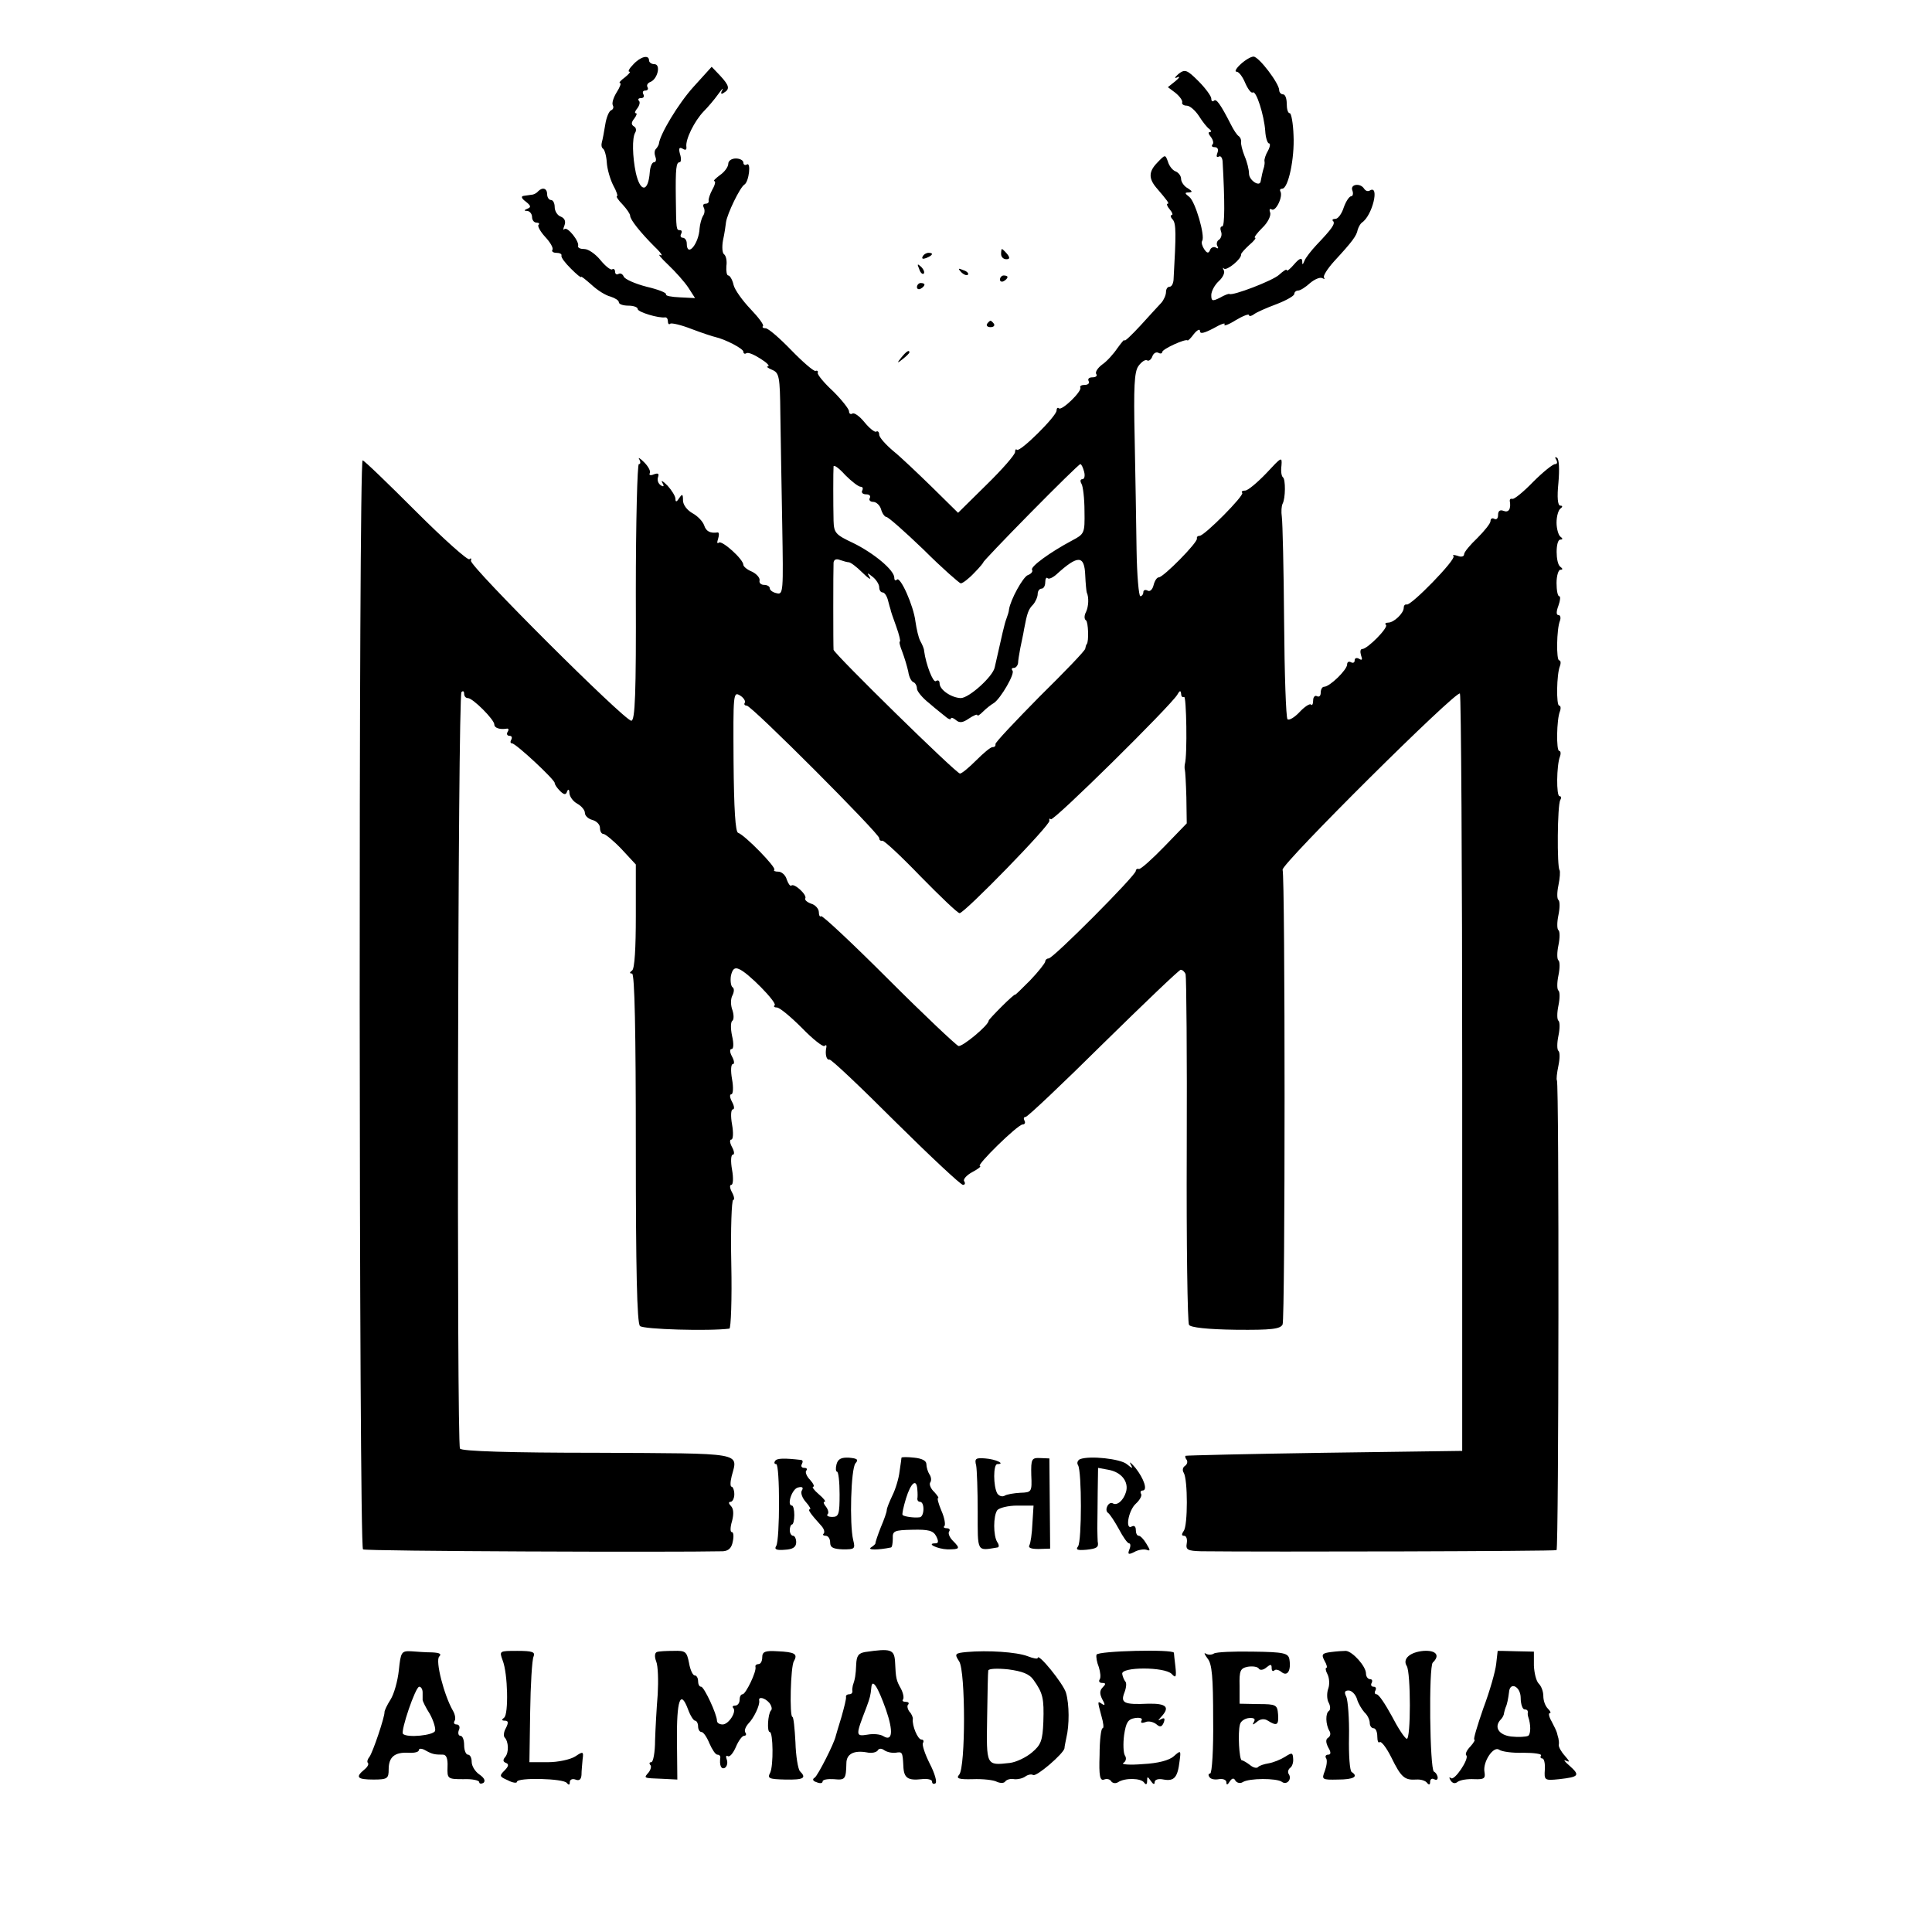 <?xml version="1.0" standalone="no"?>
<!DOCTYPE svg PUBLIC "-//W3C//DTD SVG 20010904//EN"
 "http://www.w3.org/TR/2001/REC-SVG-20010904/DTD/svg10.dtd">
<svg version="1.0" xmlns="http://www.w3.org/2000/svg"
 width="512pt" height="512pt" viewBox="0 0 512 512"
 preserveAspectRatio="xMidYMid meet">
<g transform="translate(0,512) scale(0.1,-0.1)"
fill="#000000" stroke="none">
<path d="M1678 4949 c-10 -10 -15 -19 -10 -19 4 0 -2 -7 -12 -15 -11 -8 -17
-15 -13 -15 4 0 0 -11 -9 -25 -8 -13 -13 -28 -10 -34 3 -5 1 -11 -4 -13 -6 -2
-13 -19 -16 -38 -3 -19 -7 -40 -9 -47 -2 -7 -1 -14 3 -17 4 -2 9 -19 10 -36 1
-18 9 -45 17 -61 9 -16 13 -29 10 -29 -3 0 3 -10 15 -22 11 -12 20 -25 20 -30
0 -10 27 -44 65 -82 17 -16 23 -26 15 -22 -8 4 1 -7 21 -26 19 -18 43 -45 53
-60 l18 -28 -40 2 c-23 1 -39 4 -37 8 2 4 -21 13 -51 20 -31 8 -58 20 -61 27
-3 7 -9 10 -14 7 -5 -3 -9 0 -9 6 0 6 -4 9 -8 6 -4 -2 -18 9 -31 25 -13 16
-32 29 -42 29 -11 0 -18 3 -17 8 4 12 -28 52 -36 45 -4 -4 -4 0 0 10 4 11 0
19 -10 23 -9 3 -16 15 -16 25 0 10 -4 19 -10 19 -5 0 -10 7 -10 15 0 16 -12
20 -24 8 -4 -5 -12 -9 -17 -9 -5 -1 -15 -2 -21 -3 -8 -1 -6 -7 5 -15 14 -11
15 -15 5 -19 -10 -4 -10 -6 0 -6 6 -1 12 -8 12 -16 0 -8 5 -15 12 -15 6 0 9
-3 5 -6 -3 -3 5 -18 18 -32 13 -14 22 -29 19 -34 -3 -4 2 -8 10 -8 9 0 15 -3
14 -7 -2 -5 10 -20 25 -35 15 -15 27 -25 27 -22 0 3 12 -7 28 -21 15 -14 37
-28 50 -31 12 -4 22 -10 22 -15 0 -5 11 -9 25 -9 14 0 25 -4 25 -9 0 -8 56
-25 73 -22 4 0 7 -4 7 -11 0 -6 3 -9 6 -6 3 3 29 -3 57 -14 29 -11 57 -20 62
-21 27 -6 75 -31 75 -39 0 -5 4 -7 8 -4 5 3 21 -4 38 -15 16 -10 25 -19 19
-20 -5 0 -1 -4 11 -9 19 -8 21 -17 22 -117 1 -59 3 -192 5 -294 3 -177 3 -186
-15 -181 -10 2 -18 8 -18 13 0 5 -7 9 -15 9 -8 0 -14 5 -12 12 1 7 -8 17 -20
23 -13 5 -23 14 -23 18 0 15 -57 66 -65 59 -5 -4 -5 1 -2 10 3 10 3 17 -1 17
-20 -3 -31 3 -36 19 -4 11 -18 25 -31 32 -14 8 -25 22 -25 34 0 17 -2 18 -10
6 -7 -11 -10 -11 -10 -2 0 7 -10 23 -21 35 -12 12 -18 16 -14 8 6 -10 4 -12
-4 -7 -7 5 -10 14 -7 22 3 9 0 11 -11 7 -9 -4 -14 -2 -11 3 3 5 -4 18 -15 29
-11 11 -17 14 -13 8 4 -7 4 -13 -1 -13 -4 0 -8 -153 -8 -340 1 -270 -2 -340
-12 -340 -18 0 -429 410 -425 424 2 6 0 8 -4 4 -4 -4 -68 53 -142 127 -74 74
-137 135 -141 135 -11 0 -10 -2879 1 -2886 7 -5 822 -8 954 -5 15 1 23 9 26
26 3 14 2 25 -3 25 -4 0 -4 13 1 29 5 19 4 33 -3 40 -6 6 -7 11 -1 11 5 0 10
9 10 20 0 11 -4 20 -7 20 -4 0 -4 12 0 28 17 64 36 60 -357 62 -230 0 -358 4
-363 11 -9 14 -6 1996 4 2005 4 4 7 2 7 -4 0 -7 4 -12 10 -12 13 0 70 -57 70
-70 0 -9 14 -14 33 -11 5 1 6 -3 2 -9 -3 -5 -1 -10 5 -10 6 0 8 -4 5 -10 -3
-5 -3 -10 2 -10 10 0 113 -96 113 -105 0 -4 6 -13 14 -21 11 -11 16 -11 19 -1
3 7 6 5 6 -5 1 -10 10 -22 21 -28 11 -6 20 -17 20 -24 0 -8 9 -16 20 -19 11
-3 20 -12 20 -21 0 -9 4 -16 9 -16 5 0 27 -18 48 -40 l38 -41 0 -137 c0 -83
-3 -140 -10 -144 -7 -5 -7 -8 0 -8 7 0 10 -154 10 -462 0 -318 3 -465 11 -472
8 -9 183 -14 237 -7 4 1 7 78 5 171 -2 94 1 170 5 170 4 0 3 9 -3 20 -6 11 -7
20 -2 20 5 0 6 18 2 40 -4 22 -3 40 2 40 5 0 4 9 -2 20 -6 11 -7 20 -2 20 5 0
6 18 2 40 -4 22 -3 40 2 40 5 0 4 9 -2 20 -6 11 -7 20 -2 20 5 0 6 18 2 40 -4
22 -3 40 2 40 5 0 4 9 -2 20 -6 11 -7 20 -1 20 5 0 6 14 1 35 -4 19 -4 37 1
40 4 3 4 16 0 28 -5 13 -5 30 0 39 5 10 5 19 0 22 -4 3 -6 17 -4 30 4 18 10
23 21 18 23 -8 102 -89 95 -96 -4 -3 -1 -6 6 -6 7 0 36 -24 66 -54 29 -30 56
-51 60 -48 4 4 6 2 5 -3 -4 -18 0 -35 8 -33 4 2 83 -73 175 -165 93 -92 173
-167 179 -167 5 0 7 4 3 10 -3 5 7 16 22 24 15 8 24 15 20 16 -12 0 100 110
113 110 6 0 8 5 5 10 -3 6 -2 10 3 10 5 0 98 88 206 195 109 107 201 195 205
195 5 0 11 -6 13 -12 2 -7 4 -217 3 -465 -1 -249 2 -458 6 -464 4 -7 49 -12
124 -13 95 -1 118 2 124 14 7 15 7 1187 0 1205 -5 14 463 479 470 467 3 -6 6
-460 6 -1009 l0 -998 -365 -5 c-201 -3 -366 -7 -368 -8 -2 -1 -1 -6 3 -11 3
-5 1 -12 -5 -16 -6 -4 -7 -12 -3 -18 11 -18 11 -140 0 -154 -6 -9 -6 -13 1
-13 6 0 9 -9 7 -20 -3 -17 2 -20 38 -21 177 -2 939 0 942 3 6 6 7 1239 1 1245
-2 2 0 20 4 39 4 19 4 36 0 39 -4 3 -4 21 0 40 4 19 4 37 0 40 -4 3 -4 21 0
40 4 19 4 37 0 40 -4 3 -4 21 0 40 4 19 4 37 0 40 -4 3 -4 21 0 40 4 19 4 37
0 40 -4 3 -4 21 0 40 4 19 4 37 0 40 -4 3 -4 20 0 39 4 19 5 37 3 40 -7 7 -6
174 2 186 3 5 3 10 -2 10 -9 0 -8 82 1 105 3 8 2 15 -2 15 -8 0 -7 83 2 105 3
8 2 15 -2 15 -8 0 -7 83 2 105 3 8 2 15 -2 15 -8 0 -7 83 2 105 3 8 1 15 -4
15 -6 0 -6 9 0 25 5 14 6 25 2 25 -4 0 -7 16 -7 35 0 19 5 35 10 35 7 0 7 3 0
8 -13 9 -13 72 0 72 7 0 7 3 0 8 -5 4 -10 21 -10 37 0 17 5 33 10 37 7 5 6 8
0 8 -7 0 -9 22 -5 61 3 34 2 63 -4 66 -5 3 -6 1 -2 -5 4 -7 3 -12 -3 -12 -6 0
-32 -21 -58 -47 -26 -27 -51 -47 -55 -45 -5 1 -7 -1 -7 -5 4 -22 -3 -32 -16
-27 -10 4 -15 0 -15 -11 0 -9 -4 -13 -10 -10 -5 3 -10 1 -10 -6 0 -6 -16 -26
-35 -45 -19 -18 -35 -37 -35 -43 0 -6 -8 -8 -17 -4 -10 3 -15 3 -11 -1 7 -9
-113 -132 -124 -128 -5 1 -8 -3 -8 -9 0 -14 -26 -39 -41 -39 -7 0 -10 -3 -6
-6 7 -7 -49 -64 -63 -64 -5 0 -6 -7 -3 -17 4 -11 3 -14 -5 -9 -7 4 -12 2 -12
-4 0 -6 -4 -8 -10 -5 -5 3 -10 1 -10 -6 0 -14 -46 -59 -61 -59 -5 0 -9 -7 -9
-16 0 -8 -4 -12 -10 -9 -5 3 -10 -2 -10 -11 0 -10 -3 -15 -6 -11 -3 3 -17 -6
-30 -20 -13 -14 -28 -23 -32 -19 -4 4 -8 121 -9 259 -1 139 -4 263 -6 277 -2
14 -1 29 2 35 8 15 8 65 1 70 -4 3 -6 16 -4 31 2 25 0 23 -40 -20 -24 -25 -49
-46 -56 -46 -8 0 -11 -3 -8 -6 7 -6 -100 -114 -113 -114 -5 0 -8 -3 -7 -7 3
-10 -89 -103 -101 -103 -5 0 -11 -9 -14 -21 -3 -12 -10 -18 -16 -14 -6 3 -11
1 -11 -4 0 -6 -4 -11 -8 -11 -4 0 -9 55 -10 123 -1 67 -3 200 -5 295 -3 136
-1 177 10 192 8 11 18 18 23 15 4 -3 11 2 14 11 3 8 10 12 16 9 5 -3 10 -2 10
2 0 8 62 36 67 31 1 -2 9 6 17 17 9 11 16 14 16 8 0 -9 11 -6 36 7 19 11 33
16 29 10 -3 -5 10 -1 29 11 20 12 36 18 36 14 0 -4 6 -3 13 2 6 5 33 17 60 27
26 10 47 22 47 27 0 5 5 9 10 9 6 0 20 9 32 20 12 10 26 16 32 13 6 -3 8 -3 5
1 -4 4 9 24 27 44 48 52 59 67 62 83 2 7 7 16 11 19 28 18 48 102 21 85 -5 -3
-11 -1 -15 5 -10 16 -38 12 -31 -5 3 -8 1 -15 -3 -15 -5 0 -14 -13 -20 -30 -5
-16 -15 -30 -22 -30 -7 0 -10 -3 -6 -6 6 -7 -3 -20 -44 -63 -14 -15 -29 -34
-32 -42 -5 -12 -6 -12 -6 0 -1 9 -8 6 -21 -9 -11 -13 -20 -20 -20 -16 0 4 -9
-2 -20 -12 -17 -16 -125 -57 -132 -51 -2 1 -13 -3 -25 -10 -20 -10 -23 -9 -23
7 0 10 9 27 20 37 11 10 17 23 13 29 -3 6 -3 8 1 4 7 -6 47 26 45 38 0 3 10
14 22 25 12 10 19 19 15 19 -4 0 5 12 19 26 15 14 24 33 21 41 -3 8 -1 11 4 8
11 -7 31 35 23 48 -2 4 0 7 5 7 16 0 33 80 30 141 -1 32 -6 59 -10 59 -5 0 -8
11 -8 25 0 14 -4 25 -10 25 -5 0 -10 5 -10 11 0 18 -54 89 -68 89 -7 0 -22 -9
-34 -20 -12 -11 -17 -20 -11 -20 6 0 16 -13 23 -30 7 -16 16 -28 20 -25 9 6
30 -60 33 -102 1 -18 6 -33 10 -33 4 0 3 -9 -3 -20 -6 -10 -10 -23 -9 -27 1
-4 0 -11 -1 -15 -4 -12 -7 -27 -9 -38 -2 -17 -31 2 -31 20 0 10 -5 31 -12 47
-6 15 -10 32 -9 37 1 5 -2 12 -6 15 -5 3 -14 17 -21 31 -27 53 -39 70 -45 63
-4 -3 -7 -1 -7 6 0 6 -15 27 -34 46 -31 31 -36 32 -53 19 -10 -9 -12 -13 -3
-9 8 4 6 -1 -5 -10 l-20 -16 20 -15 c11 -9 19 -20 18 -25 -2 -5 4 -9 12 -9 8
0 22 -12 32 -27 10 -16 22 -31 28 -35 5 -4 6 -8 1 -8 -5 0 -3 -6 3 -13 6 -8 8
-17 4 -20 -3 -4 -1 -7 6 -7 8 0 11 -6 7 -16 -3 -8 -2 -12 4 -9 5 3 9 -3 10
-12 6 -106 6 -173 -1 -173 -5 0 -6 -6 -3 -14 3 -8 0 -17 -5 -21 -6 -3 -8 -11
-5 -17 4 -6 2 -8 -4 -4 -5 3 -13 0 -15 -6 -4 -10 -8 -10 -16 2 -5 8 -8 17 -5
22 8 13 -18 103 -34 116 -13 10 -13 12 -1 12 10 1 9 3 -3 11 -10 5 -18 17 -18
25 0 8 -7 17 -15 20 -8 3 -17 15 -20 26 -7 19 -7 19 -29 -4 -22 -23 -22 -41
-2 -65 30 -35 36 -43 30 -43 -3 0 -1 -7 6 -15 7 -8 9 -15 5 -15 -4 0 -3 -6 3
-12 9 -11 9 -37 2 -160 -1 -10 -5 -18 -11 -18 -5 0 -9 -6 -9 -14 0 -8 -6 -21
-12 -28 -7 -7 -32 -35 -55 -60 -24 -26 -43 -44 -43 -40 0 4 -8 -6 -19 -21 -10
-15 -28 -35 -40 -43 -12 -9 -19 -20 -16 -25 4 -5 -1 -9 -10 -9 -9 0 -13 -4
-10 -10 3 -5 -1 -10 -10 -10 -9 0 -14 -3 -12 -7 5 -10 -50 -63 -57 -55 -3 3
-6 0 -6 -6 0 -15 -97 -111 -105 -104 -3 3 -5 0 -5 -6 0 -7 -34 -46 -76 -87
l-75 -74 -68 67 c-38 37 -84 81 -104 97 -20 17 -37 36 -37 43 0 7 -4 11 -8 8
-4 -2 -18 9 -31 25 -13 16 -27 26 -32 23 -5 -3 -9 0 -9 6 0 6 -19 30 -42 53
-24 22 -42 44 -41 49 2 4 -1 7 -6 5 -5 -1 -34 24 -65 56 -30 31 -60 57 -67 57
-7 0 -10 3 -7 6 3 3 -12 23 -33 45 -21 22 -42 51 -45 64 -3 14 -10 25 -14 25
-4 0 -6 11 -5 25 2 14 -1 27 -6 31 -5 3 -6 20 -3 37 4 18 7 39 8 48 3 22 37
93 49 100 12 8 18 61 6 53 -5 -3 -9 0 -9 5 0 6 -9 11 -20 11 -11 0 -20 -6 -20
-14 0 -8 -10 -22 -22 -30 -12 -9 -19 -16 -15 -16 4 0 2 -10 -5 -22 -7 -13 -11
-26 -10 -30 1 -5 -3 -8 -9 -8 -5 0 -7 -4 -4 -10 3 -5 3 -16 -2 -22 -4 -7 -8
-22 -9 -33 -2 -42 -34 -79 -34 -40 0 8 -5 15 -11 15 -5 0 -7 5 -4 10 3 6 2 10
-3 10 -10 0 -10 2 -11 85 -1 79 1 95 10 95 4 0 5 10 1 22 -4 15 -2 19 7 14 8
-5 11 -3 10 5 -3 19 21 68 46 94 11 11 28 31 38 45 10 14 15 19 11 11 -5 -9
-3 -12 4 -7 17 10 15 19 -10 46 l-22 23 -48 -53 c-40 -44 -90 -127 -92 -152
-1 -3 -4 -9 -8 -13 -4 -4 -4 -13 -1 -21 3 -8 1 -14 -4 -14 -5 0 -10 -12 -11
-26 -4 -54 -25 -55 -37 -2 -9 43 -10 92 -2 106 4 6 3 14 -3 17 -8 5 -7 11 1
21 6 8 8 14 4 14 -4 0 -2 6 4 13 6 8 8 17 4 20 -3 4 -1 7 6 7 7 0 9 5 6 10 -3
6 -1 10 5 10 6 0 9 4 6 9 -3 5 0 11 8 14 19 8 28 47 10 47 -8 0 -14 5 -14 10
0 16 -23 10 -42 -11z m603 -1119 c5 0 7 -4 4 -10 -3 -5 1 -10 10 -10 9 0 13
-4 10 -10 -3 -5 1 -10 9 -10 8 0 18 -9 21 -20 3 -11 10 -20 14 -20 5 0 49 -39
99 -87 49 -49 94 -88 98 -89 5 0 21 12 36 28 15 15 25 28 24 28 -2 0 54 59
124 130 71 72 130 130 133 130 3 0 7 -9 10 -20 3 -11 1 -20 -5 -20 -5 0 -6 -5
-2 -12 4 -6 8 -39 8 -72 1 -60 0 -61 -34 -79 -58 -31 -110 -69 -105 -77 3 -4
-2 -11 -11 -14 -13 -5 -46 -65 -50 -91 0 -5 -4 -17 -7 -25 -5 -13 -11 -40 -31
-129 -5 -24 -68 -81 -90 -81 -25 1 -56 22 -56 39 0 7 -4 10 -10 6 -7 -5 -26
43 -31 80 0 6 -5 17 -10 26 -5 9 -10 32 -13 52 -5 42 -40 120 -49 111 -4 -4
-7 -2 -7 5 0 20 -54 65 -109 92 -47 22 -51 27 -52 59 -1 43 -1 132 0 144 1 5
15 -5 31 -23 17 -17 35 -31 41 -31z m-32 -200 c5 0 21 -12 36 -27 16 -16 25
-21 20 -13 -8 13 -7 13 8 1 9 -7 17 -20 17 -27 0 -8 4 -14 9 -14 5 0 11 -9 14
-20 3 -11 6 -23 7 -25 0 -3 7 -23 15 -45 8 -22 12 -40 10 -40 -3 0 0 -12 6
-27 6 -16 13 -39 16 -53 2 -14 8 -26 14 -28 5 -2 9 -10 9 -17 0 -7 15 -25 33
-39 17 -15 38 -31 45 -37 6 -5 12 -7 12 -3 0 3 6 2 13 -4 10 -9 19 -7 35 4 12
8 22 12 22 9 0 -4 7 1 15 9 9 9 22 19 29 23 18 12 57 79 49 86 -3 4 -2 7 4 7
5 0 10 6 11 13 0 6 3 24 6 40 3 15 8 37 10 50 8 42 11 52 24 65 6 7 12 20 12
28 0 8 5 14 10 14 6 0 10 8 10 17 0 9 3 14 6 11 3 -4 14 1 24 10 57 52 74 51
76 -3 1 -22 3 -42 4 -45 6 -13 5 -37 -2 -52 -5 -9 -5 -19 0 -22 6 -4 8 -56 2
-63 -2 -2 -3 -7 -4 -12 0 -5 -55 -62 -121 -127 -65 -66 -118 -122 -117 -126 1
-5 -2 -8 -8 -8 -5 0 -24 -16 -43 -35 -19 -19 -38 -35 -43 -35 -10 0 -333 317
-335 328 -1 9 -1 213 0 231 1 8 7 11 17 7 9 -3 19 -6 23 -6z m-275 -372 c-3
-4 -1 -8 5 -8 13 0 351 -339 351 -351 0 -5 3 -8 8 -7 4 2 50 -41 102 -95 52
-53 98 -97 103 -97 13 0 242 235 238 245 -1 5 0 7 4 4 6 -7 317 300 335 330 6
11 9 12 10 3 0 -7 3 -11 8 -9 6 5 9 -154 2 -178 -1 -5 -1 -12 0 -15 1 -3 3
-36 4 -73 l1 -69 -59 -61 c-33 -34 -63 -61 -68 -60 -4 2 -8 -1 -8 -5 0 -12
-219 -232 -231 -232 -5 0 -9 -4 -9 -8 0 -4 -18 -27 -40 -50 -22 -22 -40 -40
-40 -38 0 2 -16 -12 -35 -31 -19 -19 -35 -36 -35 -38 0 -12 -70 -70 -80 -67
-7 3 -91 82 -186 177 -95 95 -175 170 -178 167 -3 -3 -6 2 -6 11 0 8 -9 19
-20 22 -11 4 -18 10 -16 14 6 9 -30 42 -37 34 -3 -2 -8 5 -12 16 -3 12 -14 21
-22 21 -9 0 -14 2 -11 5 6 6 -78 92 -96 98 -7 2 -11 61 -12 190 -1 177 -1 185
17 174 10 -6 15 -15 13 -19z"/>
<path d="M2653 4447 c0 -8 6 -14 14 -14 9 0 10 4 2 14 -6 7 -12 13 -14 13 -1
0 -2 -6 -2 -13z"/>
<path d="M2445 4440 c-3 -6 1 -7 9 -4 18 7 21 14 7 14 -6 0 -13 -4 -16 -10z"/>
<path d="M2436 4407 c3 -10 9 -15 12 -12 3 3 0 11 -7 18 -10 9 -11 8 -5 -6z"/>
<path d="M2547 4399 c7 -7 15 -10 18 -7 3 3 -2 9 -12 12 -14 6 -15 5 -6 -5z"/>
<path d="M2650 4379 c0 -5 5 -7 10 -4 6 3 10 8 10 11 0 2 -4 4 -10 4 -5 0 -10
-5 -10 -11z"/>
<path d="M2430 4359 c0 -5 5 -7 10 -4 6 3 10 8 10 11 0 2 -4 4 -10 4 -5 0 -10
-5 -10 -11z"/>
<path d="M2616 4262 c-3 -5 1 -9 9 -9 8 0 12 4 9 9 -3 4 -7 8 -9 8 -2 0 -6 -4
-9 -8z"/>
<path d="M2389 4173 c-13 -16 -12 -17 4 -4 9 7 17 15 17 17 0 8 -8 3 -21 -13z"/>
<path d="M2054 1248 c-3 -4 -2 -8 3 -8 10 0 10 -201 0 -217 -6 -9 1 -12 23
-10 21 1 30 7 30 20 0 9 -4 17 -8 17 -5 0 -9 7 -9 15 0 8 3 15 6 15 3 0 6 11
6 25 0 14 -3 25 -6 25 -15 0 0 45 16 48 11 3 15 0 10 -8 -4 -6 1 -20 11 -31 9
-10 14 -19 10 -19 -6 0 1 -11 31 -44 7 -8 9 -16 6 -20 -4 -3 -1 -6 5 -6 7 0
12 -8 12 -18 0 -13 8 -17 34 -18 31 0 33 1 27 25 -10 42 -6 188 6 203 9 10 5
13 -17 15 -20 1 -29 -3 -33 -17 -3 -11 -2 -20 1 -20 4 0 7 -27 7 -60 0 -52 -2
-60 -19 -60 -11 0 -16 3 -13 7 4 3 2 12 -4 20 -6 7 -8 13 -4 13 5 0 -2 9 -15
20 -13 11 -19 20 -15 20 4 0 1 8 -8 18 -10 10 -14 22 -10 25 3 4 1 7 -6 7 -7
0 -9 5 -6 10 3 6 3 10 -2 11 -44 5 -65 5 -69 -3z"/>
<path d="M2389 1257 c0 -1 -2 -17 -5 -36 -2 -19 -11 -48 -19 -64 -8 -17 -15
-34 -15 -39 0 -5 -7 -25 -16 -46 -8 -20 -14 -39 -14 -41 1 -2 -4 -7 -12 -12
-10 -7 19 -7 53 0 3 0 5 11 5 24 -1 20 4 22 52 23 42 1 55 -2 63 -17 7 -14 6
-19 -2 -19 -26 0 5 -15 32 -16 33 0 35 2 14 23 -8 8 -13 19 -10 24 4 5 1 9 -6
9 -7 0 -10 3 -6 6 3 4 0 22 -8 40 -8 19 -12 34 -9 34 3 0 -2 7 -10 16 -9 8
-14 20 -11 25 4 5 3 15 -2 22 -4 6 -8 19 -8 27 0 9 -12 15 -32 17 -18 2 -33 2
-34 0z m42 -84 c1 -10 1 -21 0 -25 0 -5 3 -8 7 -8 13 0 12 -40 -1 -41 -15 -2
-41 2 -45 6 -2 2 2 21 9 44 13 42 28 54 30 24z"/>
<path d="M2587 1236 c2 -11 4 -66 4 -122 0 -109 -3 -104 52 -95 5 0 5 7 0 14
-11 17 -11 70 0 85 5 6 29 12 52 12 l44 0 -3 -47 c-1 -27 -5 -53 -8 -58 -4 -7
5 -10 24 -10 l31 1 -1 119 -1 120 -24 1 c-23 1 -25 -2 -24 -45 2 -45 1 -46
-29 -47 -17 -1 -36 -4 -42 -8 -6 -3 -14 -1 -19 6 -11 19 -11 78 0 78 23 0 -4
13 -32 15 -25 2 -29 0 -24 -19z"/>
<path d="M2862 1253 c-6 -3 -9 -10 -5 -16 10 -17 10 -200 0 -215 -7 -9 -2 -11
22 -9 29 3 33 7 30 22 0 3 -1 19 -1 35 0 17 1 59 1 95 l1 65 27 -5 c35 -6 55
-32 47 -59 -7 -23 -24 -37 -35 -30 -11 6 -23 -17 -13 -25 5 -3 18 -23 29 -43
11 -21 23 -38 27 -38 4 0 5 -7 1 -16 -5 -13 -3 -15 13 -7 10 6 25 8 32 6 11
-4 11 -2 0 16 -7 12 -16 21 -20 21 -5 0 -8 7 -8 16 0 8 -4 12 -10 9 -19 -12
-10 42 10 60 11 10 17 22 14 26 -3 5 -1 9 4 9 14 0 4 31 -19 60 -12 14 -17 18
-13 10 7 -13 6 -13 -10 0 -17 14 -98 23 -124 13z"/>
<path d="M1057 694 c-3 -29 -13 -64 -22 -78 -9 -14 -16 -29 -16 -33 1 -12 -31
-107 -40 -119 -5 -6 -7 -13 -4 -16 3 -3 -1 -11 -10 -18 -24 -20 -18 -26 25
-26 37 0 40 3 40 27 0 33 16 46 53 44 15 -1 27 2 27 7 0 5 8 5 18 -1 18 -10
24 -11 46 -11 9 0 13 -11 12 -32 -1 -32 0 -33 42 -33 23 1 42 -3 42 -8 0 -4 5
-5 11 -2 6 5 3 13 -10 22 -12 8 -21 23 -21 34 0 10 -4 19 -10 19 -5 0 -10 11
-10 25 0 14 -4 25 -10 25 -5 0 -7 7 -4 15 4 8 1 15 -6 15 -6 0 -9 4 -5 10 3 5
1 17 -5 27 -23 40 -47 132 -36 143 7 7 1 10 -19 11 -17 0 -42 2 -56 3 -25 1
-27 -2 -32 -50z m63 -59 c0 -8 0 -17 0 -20 0 -3 8 -20 19 -37 10 -18 16 -39
14 -45 -4 -12 -74 -19 -85 -8 -7 7 33 125 43 125 5 0 9 -7 9 -15z"/>
<path d="M1332 720 c14 -35 16 -143 4 -152 -7 -5 -7 -8 2 -8 9 0 10 -5 3 -19
-6 -10 -7 -21 -4 -25 11 -11 12 -40 2 -52 -7 -8 -6 -13 2 -16 8 -3 7 -9 -4
-20 -14 -14 -14 -16 9 -26 13 -7 24 -8 24 -4 0 12 124 9 132 -3 5 -6 8 -6 8 2
0 7 7 10 15 7 10 -4 15 0 16 12 0 11 2 29 3 42 3 21 1 21 -20 7 -13 -8 -45
-15 -72 -15 l-49 0 2 133 c1 72 5 139 9 147 5 12 -3 15 -43 15 -48 0 -48 0
-39 -25z"/>
<path d="M1741 742 c-6 -2 -7 -12 -2 -25 5 -12 6 -51 4 -87 -3 -36 -6 -91 -7
-122 0 -32 -5 -58 -10 -58 -5 0 -6 -3 -3 -7 4 -3 2 -12 -4 -20 -14 -16 -14
-15 36 -17 l40 -2 -1 103 c-1 107 9 137 29 84 6 -17 15 -31 19 -31 4 0 8 -7 8
-15 0 -8 4 -15 9 -15 5 0 14 -13 21 -30 7 -16 16 -30 21 -30 5 0 8 -3 8 -7 -3
-21 2 -33 12 -28 6 4 8 14 5 22 -3 8 -2 12 3 9 5 -3 14 8 21 24 7 17 17 30 22
30 5 0 7 4 3 9 -3 5 1 15 8 23 15 15 31 49 29 61 -3 12 15 8 27 -6 6 -8 8 -17
4 -20 -8 -9 -11 -57 -3 -57 9 0 10 -90 1 -108 -8 -15 -3 -17 40 -18 49 -1 57
4 39 22 -5 5 -11 40 -12 77 -2 37 -5 67 -8 67 -8 0 -5 134 4 148 11 19 2 24
-44 26 -32 2 -40 -1 -40 -16 0 -10 -4 -18 -10 -18 -5 0 -9 -3 -8 -7 4 -12 -26
-73 -34 -73 -5 0 -8 -7 -8 -15 0 -8 -5 -15 -12 -15 -6 0 -8 -3 -5 -6 10 -10
-12 -44 -28 -44 -8 0 -15 4 -15 10 0 17 -34 90 -42 90 -5 0 -8 7 -8 15 0 8 -4
15 -9 15 -5 0 -12 15 -15 33 -6 30 -9 33 -41 32 -19 0 -39 -1 -44 -3z"/>
<path d="M2293 742 c-18 -3 -23 -10 -24 -33 -1 -27 -3 -39 -9 -56 -1 -5 -2
-11 -1 -15 0 -5 -3 -8 -9 -8 -5 0 -9 -3 -8 -7 1 -5 -5 -28 -12 -53 -8 -25 -14
-47 -15 -50 -4 -20 -48 -106 -56 -111 -7 -4 -5 -9 5 -12 9 -4 16 -3 16 2 0 5
14 7 30 6 30 -3 32 0 33 42 0 25 20 35 54 29 13 -3 25 0 29 5 3 6 10 6 17 1 7
-5 20 -8 30 -7 18 3 19 3 21 -35 1 -32 12 -39 48 -35 15 2 28 -1 28 -6 0 -6 4
-8 9 -5 5 3 -2 27 -15 52 -13 26 -21 50 -18 55 3 5 1 9 -4 9 -10 0 -25 37 -23
54 1 4 -3 14 -9 20 -5 7 -7 16 -3 19 3 4 0 7 -7 7 -7 0 -10 3 -7 6 3 4 1 16
-5 28 -13 23 -14 28 -16 72 -2 33 -11 36 -79 26z m55 -153 c20 -58 17 -85 -7
-70 -8 5 -26 7 -42 4 -32 -5 -32 -3 -3 72 10 27 11 32 13 52 2 27 17 4 39 -58z"/>
<path d="M2562 742 c-32 -3 -33 -5 -20 -25 17 -27 17 -280 0 -300 -9 -10 -2
-13 36 -12 26 1 55 -2 64 -7 9 -4 19 -4 22 1 4 5 14 8 24 6 9 -1 22 2 29 7 7
5 16 7 21 4 9 -5 81 57 83 71 0 5 3 17 5 28 8 33 8 88 -1 119 -7 24 -75 108
-75 92 0 -3 -12 -1 -27 5 -29 11 -105 16 -161 11z m177 -74 c25 -35 28 -49 26
-111 -2 -49 -6 -61 -30 -81 -15 -13 -42 -26 -59 -28 -63 -7 -62 -8 -60 120 1
64 2 121 3 125 1 5 24 6 53 3 37 -5 56 -12 67 -28z"/>
<path d="M2906 735 c-2 -5 1 -21 6 -33 4 -13 6 -28 2 -33 -3 -5 0 -9 7 -9 10
0 10 -3 1 -12 -8 -8 -8 -17 -1 -31 8 -14 8 -18 0 -13 -13 9 -13 9 -2 -32 5
-17 7 -32 3 -32 -4 0 -8 -32 -8 -71 -2 -56 1 -69 12 -65 7 3 16 1 19 -5 4 -5
12 -6 18 -2 18 12 61 11 69 -1 5 -7 8 -5 8 4 0 13 1 13 10 0 6 -9 10 -10 10
-3 0 7 10 10 24 7 28 -5 37 6 42 49 4 29 3 29 -15 13 -12 -11 -42 -19 -82 -21
-35 -3 -59 -1 -52 3 7 4 9 13 4 20 -4 7 -5 31 -2 54 5 33 10 42 29 45 14 2 21
-1 17 -7 -3 -6 1 -7 10 -4 8 4 21 1 29 -5 10 -9 15 -8 20 4 4 11 2 14 -7 9 -9
-5 -9 -4 1 7 23 25 13 35 -35 34 -65 -3 -74 2 -63 30 5 13 6 26 2 29 -3 4 -7
13 -8 20 -3 19 112 19 131 0 11 -12 13 -9 10 19 -2 17 -4 34 -4 37 -2 10 -201
5 -205 -5z"/>
<path d="M3217 738 c-6 -4 -16 -4 -22 0 -5 3 -3 -2 5 -13 12 -14 15 -49 15
-162 1 -78 -3 -143 -8 -143 -4 0 -6 -4 -2 -9 3 -6 14 -8 25 -6 11 2 20 -2 20
-8 0 -8 3 -8 9 2 6 9 11 10 15 2 4 -6 13 -8 19 -4 17 11 90 11 104 1 13 -10
28 7 18 21 -3 5 -1 12 4 16 5 3 9 14 8 24 -1 17 -3 17 -22 5 -11 -7 -31 -15
-43 -17 -12 -2 -25 -6 -28 -10 -4 -4 -14 -1 -22 6 -8 6 -18 12 -21 12 -7 0
-11 74 -5 95 2 9 13 16 24 17 13 1 18 -2 13 -10 -5 -9 -3 -9 8 0 9 8 20 9 29
3 24 -15 29 -12 27 17 -2 25 -5 27 -52 27 l-50 1 0 47 c-1 41 2 47 22 51 13 2
26 0 29 -5 3 -5 12 -4 20 3 11 9 14 9 14 -1 0 -8 3 -10 7 -7 3 4 12 2 19 -4
16 -13 26 4 21 34 -3 16 -15 19 -96 20 -51 1 -98 -1 -104 -5z"/>
<path d="M3528 742 c-24 -3 -27 -6 -18 -23 6 -10 8 -19 5 -19 -3 0 -2 -8 3
-17 5 -10 6 -27 2 -38 -4 -11 -4 -28 1 -37 5 -9 5 -19 1 -22 -10 -6 -9 -36 1
-53 4 -6 3 -14 -3 -18 -7 -4 -7 -12 0 -26 8 -13 7 -19 0 -19 -6 0 -9 -4 -6 -9
4 -5 2 -20 -3 -34 -9 -23 -8 -24 35 -23 41 0 55 8 36 20 -5 3 -8 45 -7 93 1
48 -3 96 -7 106 -6 12 -5 17 6 17 8 0 18 -10 22 -22 3 -12 13 -28 20 -36 8 -7
14 -20 14 -28 0 -8 5 -14 10 -14 6 0 10 -10 10 -22 0 -12 3 -18 6 -15 4 4 18
-14 31 -40 26 -53 35 -61 66 -59 12 1 25 -3 29 -9 5 -6 8 -5 8 3 0 7 5 10 10
7 6 -3 10 -2 10 4 0 5 -4 13 -10 16 -11 7 -14 278 -3 289 20 19 9 33 -24 31
-36 -3 -57 -21 -45 -40 11 -17 11 -196 0 -193 -6 2 -24 30 -40 61 -17 31 -34
57 -40 57 -5 0 -6 5 -3 10 3 6 1 10 -5 10 -6 0 -8 5 -5 10 3 6 1 10 -4 10 -6
0 -11 7 -11 15 0 19 -35 58 -53 60 -6 0 -24 -1 -39 -3z"/>
<path d="M3969 745 c0 0 -2 -16 -4 -35 -2 -19 -17 -72 -34 -117 -16 -46 -27
-83 -24 -83 3 0 -1 -8 -10 -18 -10 -10 -15 -21 -11 -24 8 -9 -32 -69 -41 -60
-5 4 -5 1 -1 -6 5 -8 12 -10 19 -4 7 5 26 8 44 7 26 -1 30 2 27 19 -5 27 24
70 39 59 7 -5 35 -9 64 -8 28 0 49 -3 47 -7 -3 -5 -1 -8 3 -8 5 0 8 -13 7 -29
-2 -29 -1 -30 38 -26 53 6 56 10 27 36 -13 11 -17 17 -9 13 11 -5 10 -2 -3 13
-10 11 -17 24 -16 29 1 5 0 12 -1 17 -1 4 -3 10 -4 15 -1 4 -7 17 -14 30 -7
12 -9 22 -5 22 4 0 2 5 -5 12 -7 7 -12 21 -12 33 0 12 -5 26 -12 33 -7 7 -12
28 -13 48 l0 37 -47 1 c-27 1 -48 1 -49 1z m61 -125 c0 -16 5 -30 10 -30 6 0
9 -3 9 -7 -1 -5 0 -10 1 -13 7 -20 7 -45 0 -50 -6 -3 -26 -4 -45 -2 -34 4 -47
26 -27 46 4 4 8 12 8 17 1 5 3 11 4 14 4 8 7 24 9 40 2 30 31 16 31 -15z"/>
</g>
</svg>
